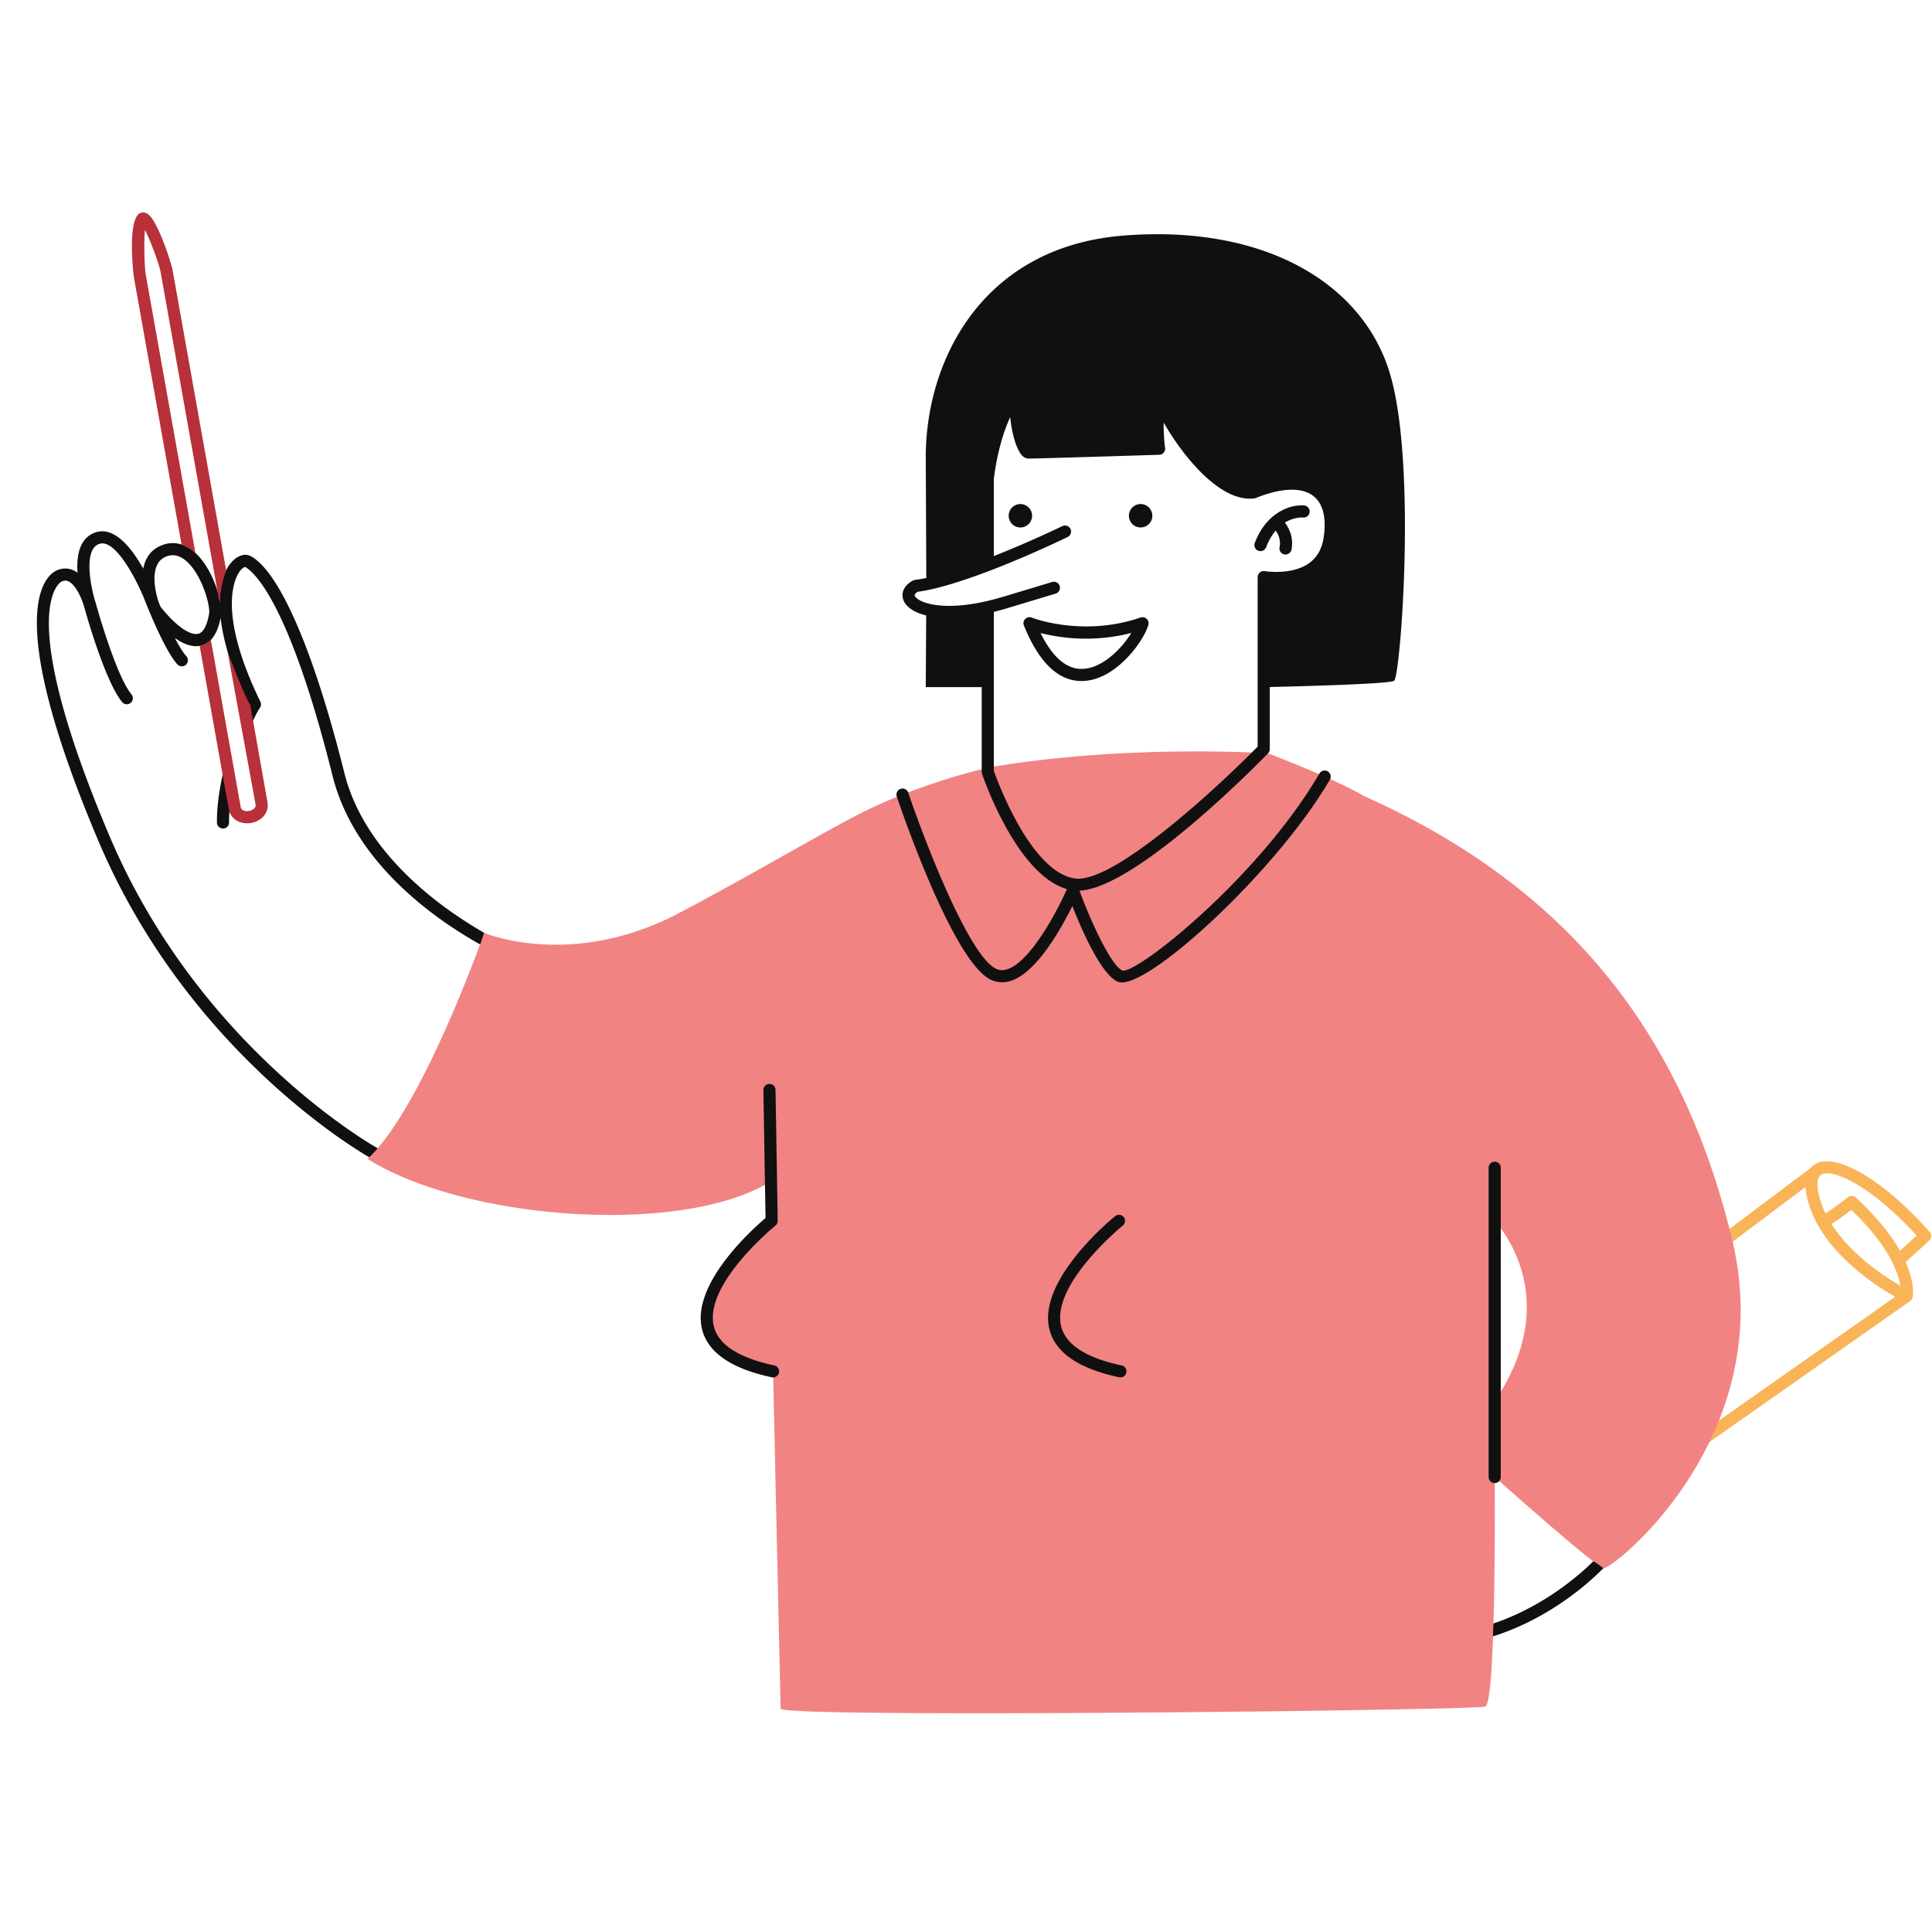 <?xml version="1.0" encoding="UTF-8"?> <svg xmlns="http://www.w3.org/2000/svg" xmlns:v="https://vecta.io/nano" width="512" zoomAndPan="magnify" viewBox="0 0 384 384" height="512" preserveAspectRatio="xMidYMid meet"> <g fill="#fff"> <path d="M-38.4-38.4h460.8v460.8H-38.4z"></path> <path d="M-38.4-38.4h460.8v460.8H-38.4z"></path> <path d="M-38.4-38.4h460.8v460.8H-38.4z"></path> </g> <path fill="#f9b458" d="M383.551 244.883c-9.02-10.238-18.594-15.926-22.762-13.504-.332.195-.66.457-.953.801l-19.203 14.422c-.531.398-.637 1.152-.238 1.684a1.2 1.2 0 0 0 .965.48c.254 0 .508-.078.723-.238l16.762-12.59c.063 1.09.324 2.402.871 4 3.125 9.137 12.918 15.504 16.965 17.809l-41.008 28.801c-.543.383-.676 1.137-.289 1.68.234.336.605.512.984.512a1.2 1.2 0 0 0 .691-.219l42.602-29.926c.02-.012.031-.035.051-.051.078-.062.148-.137.211-.219.027-.035.055-.07.074-.109.016-.027.039-.047.055-.074.02-.043.02-.09.035-.133.016-.051.051-.098.063-.152.035-.18.508-2.711-1.387-7.008l4.684-4.266a1.2 1.2 0 0 0 .105-1.699zm-19.539-1.598a53.93 53.93 0 0 0 3.949-2.801c7.496 7.148 9.328 12.445 9.742 15.059-3.191-1.855-9.867-6.234-13.691-12.258zm13.625 5.324c-1.672-2.961-4.391-6.539-8.793-10.605a1.21 1.21 0 0 0-1.586-.043 50.58 50.58 0 0 1-4.426 3.215 17.39 17.39 0 0 1-.836-2.016c-1.02-2.977-1.016-5.105.004-5.699 2.23-1.285 9.973 2.238 18.945 12.121l-3.309 3.027zm0 0"></path> <path fill="#f28383" d="M344.277 246.383c-9.461-39.168-30.969-69.336-73.23-88.187-5.664-3.395-19.012-8.461-19.012-8.461s-27.969-1.91-55.516 2.805c0 0-13.02 2.891-25.094 8.922-6.832 3.414-21.277 11.938-34.105 18.766a37.59 37.59 0 0 0-1.141.605l-.48.254-.344.18-1.535.801c-20.969 10.449-37.582 3.34-37.582 3.34s-12.105 34.629-23.176 44.938c19.621 12.316 62.891 15.324 80.25 4.398l.059 7.91v.008s-28.836 23.504.277 29.906l1.504 67.059c1.133 1.887 137.777.324 140.043-.43s1.887-45.629 1.887-45.629 19.855 17.723 21.625 18.102 35.027-26.117 25.57-65.285zm-47.195 32.102V242.66s14.34 14.707 0 35.824zm0 0"></path> <path fill="#101011" d="M223.246 46.828c-28.176 2.262-39.496 25.113-39.242 44.734l.105 23.313c-.797.168-1.559.305-2.27.395-.152.016-.301.066-.434.141-2.078 1.152-2.297 2.805-1.805 3.965.559 1.316 2.109 2.367 4.488 2.945l-.09 14.254h11.125v16.844c0 .129.02.262.063.383.285.848 6.875 20.031 16.871 22.91-1.75 4.004-6.996 14.105-11.648 15.863-.895.336-1.687.328-2.434-.023-5.5-2.602-14.465-26.148-17.453-35.004-.211-.629-.895-.965-1.527-.754s-.969.895-.758 1.527c1.137 3.355 11.289 32.895 18.707 36.41 1.348.637 2.801.672 4.313.098 4.984-1.883 9.715-10.363 11.879-14.746 1.91 4.863 5.797 13.77 9.109 15.066a2.03 2.03 0 0 0 .738.125c6.57-.004 30.949-22.52 41.34-40.312.336-.574.141-1.312-.434-1.648s-1.312-.141-1.648.434c-12 20.547-36.074 39.723-39.117 39.16-2.238-.875-6.285-9.656-8.566-15.883 11.055-.5 34.715-24.453 37.477-27.289.219-.227.344-.527.344-.844v-12.344c4.949-.109 23.613-.574 24.703-1.23 1.258-.754 4.527-42.734-.754-60.836s-24.906-29.914-53.082-27.652zm39.816 60.145c-.344 2.172-1.305 3.836-2.855 4.949-3.457 2.477-8.777 1.602-8.832 1.594a1.21 1.21 0 0 0-.98.27 1.2 1.2 0 0 0-.43.918v33.699c-7.855 8.008-28.742 27.355-36.348 26.195-8.75-1.309-15.371-19.367-16.082-21.383v-31.605c.867-.215 1.75-.449 2.664-.727l9.621-2.898c.637-.191.996-.863.805-1.5s-.859-.996-1.504-.805l-9.617 2.898c-11.777 3.551-17.156 1.102-17.68-.141-.129-.301.285-.629.57-.812 10.203-1.387 29.008-10.5 29.809-10.891a1.2 1.2 0 0 0 .555-1.609c-.289-.598-1.012-.844-1.609-.555-.113.055-6.406 3.105-13.613 5.953V95.168c.461-3.84 1.523-8.562 3.254-12.262.309 3.355 1.266 6.418 2.297 7.566.504.555 1.016.672 1.355.672 2.074 0 24.996-.723 25.973-.754a1.22 1.22 0 0 0 .891-.437 1.21 1.21 0 0 0 .262-.957c-.008-.027-.312-1.996-.281-5.016 3.621 6.355 10.598 15.133 17.113 15.133.309 0 .613-.02.918-.059.102-.012.199-.039.293-.078 5.102-2.055 9.172-2.184 11.465-.359 2.43 1.93 2.422 5.609 1.988 8.355zm-59.492-6.66c-1.211-.418-2.539.223-2.961 1.434a2.33 2.33 0 0 0 1.434 2.961 2.33 2.33 0 0 0 2.965-1.434 2.33 2.33 0 0 0-1.437-2.961zm-49.668 171.078c-7.105-1.516-11.152-4.145-12.031-7.809-2-8.332 12.117-19.879 12.258-19.992.289-.234.453-.586.449-.957l-.437-26.012a1.19 1.19 0 0 0-1.227-1.184c-.664.012-1.195.559-1.184 1.227l.426 25.43c-2.59 2.195-14.777 13.09-12.629 22.051 1.113 4.645 5.781 7.875 13.871 9.602a1.1 1.1 0 0 0 .254.027c.555 0 1.055-.387 1.176-.953.141-.652-.277-1.293-.926-1.43zM44.32 164.676c.676-.004 1.211-.547 1.207-1.211-.012-1.742.156-3.605.441-5.488l-1.105-6.473c-1.035 3.891-1.773 8.137-1.746 11.977a1.2 1.2 0 0 0 1.203 1.195zm24.125-11.047c-6.008-24.016-12.746-39.699-18.469-43.02-1.027-.617-2.371-.359-3.516.684-1.547 1.41-2.664 4.031-2.777 7.895-.574-2.668-1.953-6.074-4.016-8.437-.434-.492-.895-.941-1.387-1.328-1.965-1.551-4.141-1.887-6.285-.98-2.18.918-3.164 2.684-3.527 4.582-2.277-4.074-5.602-8.281-9.25-7.273-1.285.355-2.27 1.152-2.93 2.367-.852 1.578-1.016 3.684-.887 5.711-.234-.172-.48-.32-.738-.445-1.062-.504-2.215-.52-3.332-.039-2.062.883-11.344 7.621 8.23 53.805 17.32 40.859 50.219 60.773 53.84 62.871.137-.082 1.406-1.43 1.668-1.793-.348-.191-35.371-19.754-53.289-62.02-19.406-45.781-9.602-50.605-9.5-50.648.488-.211.902-.211 1.34 0 1.43.68 2.539 3.277 2.953 4.531.047.16.086.273.109.352.207.754 4.086 14.824 7.586 19.094.238.293.582.441.934.441.266 0 .539-.086.762-.27.516-.422.59-1.18.168-1.695-3.195-3.902-7.086-18.078-7.125-18.223a13.87 13.87 0 0 0-.141-.449c-.676-2.297-1.805-7.578-.453-10.078.34-.637.801-1.012 1.449-1.191 2.867-.793 6.598 5.785 8.609 10.457 1.426 3.648 4.418 10.859 6.77 13.504a1.2 1.2 0 0 0 .902.406 1.21 1.21 0 0 0 .801-.305 1.2 1.2 0 0 0 .102-1.699c-.707-.793-1.5-2.109-2.297-3.637 1.688 1.199 3.523 1.949 5.25 1.508 1.102-.281 1.988-.992 2.66-2.113.527-.879.926-2.012 1.191-3.387.5 4.488 2.129 10.18 5.445 17.121-.273.469-.574 1.039-.883 1.688l.727 4.43c.898-2.383 1.813-4.301 2.531-5.371a1.2 1.2 0 0 0 .086-1.199c-8.727-17.918-5.004-24.66-4.168-25.828.59-.828 1.078-.965 1.156-.961 1.914 1.109 8.82 7.383 17.359 41.527 4.414 17.641 20.941 28.809 29.305 33.484.137-.113.492-1.348.828-2.289-8.137-4.664-23.715-15.48-27.793-31.777zm-26.887-31.645c-.223 1.34-.797 3.637-2.156 3.984-1.641.418-4.574-1.68-7.488-5.359l-.379-.918c-.059-.168-2.559-7.359 1.398-9.031 1.328-.559 2.586-.344 3.855.652 1.453 1.148 2.625 3.086 3.449 5.023.996 2.352 1.477 4.703 1.32 5.648zm181.379 149.406c-7.105-1.516-11.148-4.145-12.031-7.809-1.996-8.332 12.117-19.879 12.262-19.992a1.21 1.21 0 0 0 .176-1.695 1.21 1.21 0 0 0-1.695-.18c-.629.512-15.434 12.625-13.086 22.43 1.113 4.645 5.781 7.875 13.871 9.602.086.02.168.027.254.027.555 0 1.055-.387 1.176-.953a1.2 1.2 0 0 0-.926-1.43zm3.754-148.652c-11.477 3.945-21.516.063-21.613.023a1.2 1.2 0 0 0-1.566 1.566c2.961 7.324 6.809 11.031 11.457 11.031.16 0 .324-.004.488-.016 6.477-.355 11.898-7.969 12.789-11.141.121-.43-.008-.895-.336-1.199s-.797-.41-1.219-.266zm-11.367 10.199c-3.23.199-6.09-2.211-8.512-7.121 3.543.91 10.289 1.996 18.047-.012-1.844 3.012-5.617 6.918-9.535 7.133zm82.965 160.629v-61.465c0-.664-.539-1.203-1.207-1.203s-1.207.539-1.207 1.203v61.465a1.21 1.21 0 0 0 1.207 1.207c.668 0 1.207-.539 1.207-1.207zm18.379 16.766c-2.621 2.594-9.746 8.93-19.828 12.348-.039.41-.121 2.074-.082 2.563 11.449-3.637 19.316-10.895 21.949-13.574-.895-.566-1.414-1.109-2.039-1.336zm-89.199-210.02c-1.211-.418-2.539.223-2.961 1.434a2.33 2.33 0 0 0 1.434 2.961 2.33 2.33 0 0 0 2.965-1.434 2.33 2.33 0 0 0-1.437-2.961zm31.758.156c-2.305-.238-7.352.992-9.828 7.434-.238.621.07 1.32.691 1.559a1.21 1.21 0 0 0 .434.078c.484 0 .941-.293 1.125-.77.547-1.422 1.211-2.488 1.914-3.309.449.641 1.066 1.832.762 3.305-.137.652.281 1.289.934 1.426.082.016.164.023.246.023.559 0 1.062-.391 1.18-.961.516-2.477-.59-4.434-1.297-5.383 1.824-1.125 3.465-1.02 3.594-1.008.652.059 1.25-.41 1.32-1.07s-.41-1.254-1.074-1.324zm0 0"></path> <path fill="#b7303a" d="M36.086 108.219L26.59 54.984c-.02-.117-1.461-12.066 1.508-12.715.301-.066.766-.07 1.281.27 2.02 1.352 4.703 9.922 4.91 11.066l10.664 59.785s-1.293 3.168-1.262 6.688L31.914 54.027c-.25-1.391-1.922-6.059-3.098-8.316-.262 2.582-.078 7.598.148 8.848l9.875 55.355c-1.266-1.152-2.754-1.695-2.754-1.695zm17.07 51.176l-3.426-19.348c-.941-1.238-3.961-9.02-4.512-10.609l5.566 30.383c.043.246.059.613-.348.957a2.15 2.15 0 0 1-1.945.348.94.94 0 0 1-.66-.773L41.91 127.18s-.84.945-2.227 1.188l5.777 32.41c.223 1.234 1.031 2.188 2.215 2.613 1.277.461 2.801.258 3.938-.488a4.57 4.57 0 0 0 .379-.285 3.34 3.34 0 0 0 1.164-3.223zm0 0"></path> </svg> 